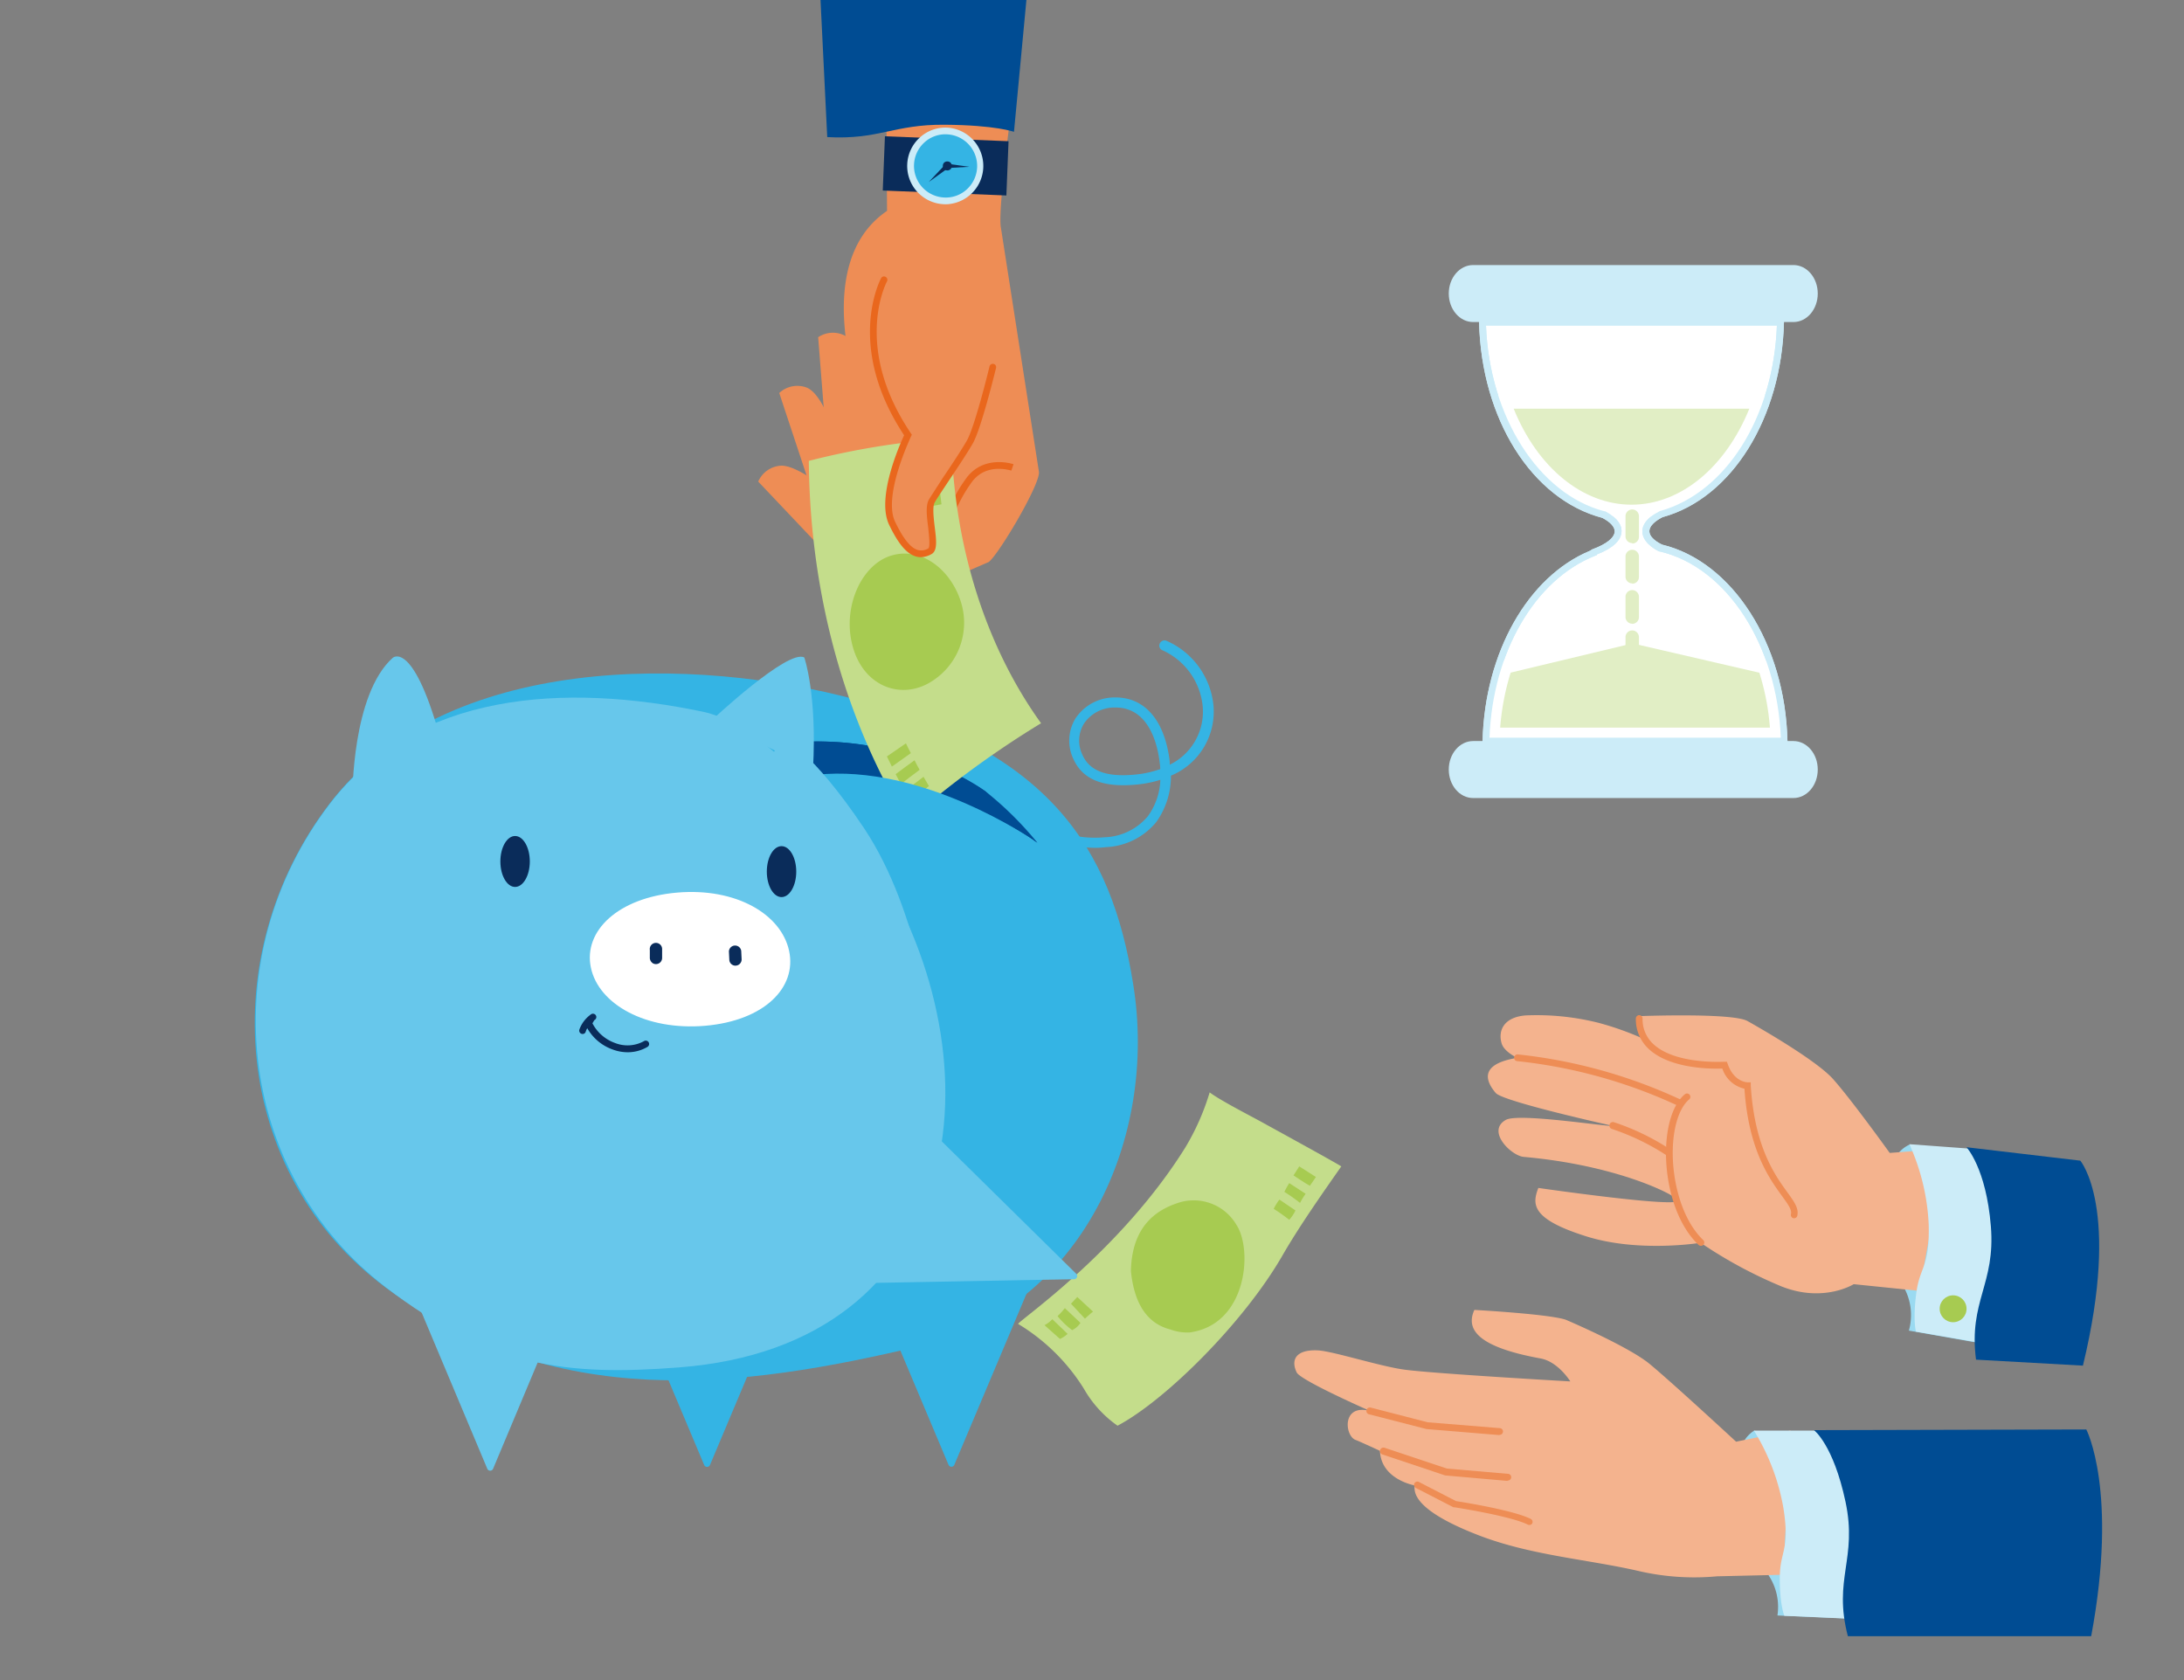 <svg xmlns="http://www.w3.org/2000/svg" viewBox="0 0 325 250"><rect x="0" y="0" width="325" height="250" fill="#808080" stroke="none"/><defs><style>.cls-1{fill:#34b4e4;}.cls-2{fill:#67c7eb;}.cls-3{fill:#fff;}.cls-4{fill:#0a2c5a;}.cls-5{fill:#004c93;}.cls-6{fill:#ee8d55;}.cls-7{fill:#ccecf8;}.cls-8{fill:#e9671d;}.cls-9{fill:#c4dd8b;}.cls-10{fill:#a7cb51;}.cls-11{fill:#9adaf1;}.cls-12{fill:#f4b38e;}.cls-13{fill:#e1eec5;}</style></defs><g id="_2" data-name="2"><path class="cls-1" d="M162.94,126.16a19,19,0,0,1-3.08-.28,23.88,23.88,0,0,0-5.56-.26.72.72,0,0,1-.79-.7.75.75,0,0,1,.7-.8,25.37,25.37,0,0,1,5.86.28,16.07,16.07,0,0,0,4.28.19,8.78,8.78,0,0,0,6.47-3.14,9.83,9.83,0,0,0,1.85-5.41,16.81,16.81,0,0,1-3.58.71c-5,.47-8-.78-9.36-3.81a6.34,6.34,0,0,1,.34-6.08,7,7,0,0,1,5.84-3.08H166c4.41,0,7.35,3.47,8.07,9.56,0,0,0,.19,0,.45a8.78,8.78,0,0,0,4.91-8.6A10.22,10.22,0,0,0,173,96.77a.74.74,0,0,1-.42-1,.77.77,0,0,1,1-.42,11.75,11.75,0,0,1,7,9.67,10.31,10.31,0,0,1-6.33,10.4,11.76,11.76,0,0,1-2.19,6.91,10.27,10.27,0,0,1-7.54,3.73C163.92,126.14,163.41,126.16,162.94,126.16ZM166,105.28h-.09a5.46,5.46,0,0,0-4.6,2.39,4.83,4.83,0,0,0-.23,4.66c1.07,2.4,3.56,3.34,7.85,2.93a15.19,15.19,0,0,0,3.73-.82,7.45,7.45,0,0,0-.08-.89C172.3,111,171.07,105.28,166,105.28Z"/><path class="cls-1" d="M141.16,218l-13-30.86a.47.47,0,0,1,.43-.65h26a.47.47,0,0,1,.43.65L142,218A.47.47,0,0,1,141.16,218Z"/><path class="cls-1" d="M104.79,218l-13-30.86a.47.47,0,0,1,.43-.65h26a.47.47,0,0,1,.43.65l-13,30.86A.47.47,0,0,1,104.79,218Z"/><path class="cls-1" d="M137,200.27c-27,6.44-54.53,9.87-79.64-8.71-22.79-16.87-25.55-49.49-8.29-72s54.43-21.95,78.57-15.39c28.31,7.7,37.76,21.78,41,42.35C172.31,169.23,161.06,194.55,137,200.27Z"/><path class="cls-2" d="M101,203.48c-16.71,1.28-28,0-43.58-11.92-22.5-17.26-25.55-49.49-8.29-72,12.73-16.6,34.78-18,55.57-13.63,9.09,1.91,22.1,17,25.6,22.49C149.18,158.35,143.92,200.2,101,203.48Z"/><path class="cls-3" d="M104.93,152.64c-8.77.75-15.85-3.18-17-8.65s4.07-10.42,12.84-11.17,15.5,3.22,16.66,8.69S113.71,151.88,104.93,152.64Z"/><path class="cls-4" d="M97.17,143.35a1,1,0,0,1-.47-.76l0-1.24a.92.92,0,1,1,1.83-.08l0,1.24a.92.92,0,0,1-1.36.84Z"/><path class="cls-4" d="M109,143.58a.9.9,0,0,1-.47-.76l-.06-1.24a.92.92,0,0,1,1.83-.09l.06,1.25a.92.92,0,0,1-.88.95A.87.87,0,0,1,109,143.58Z"/><path class="cls-5" d="M122.11,115.69l-4-5.22a45.88,45.88,0,0,1,28.54,7.29l7.73,7.65C154.29,125.3,138,114,122.11,115.69Z"/><path class="cls-5" d="M122.11,115.69l-4-5.22c16-1.24,27.18,6.24,28.54,7.29a50.2,50.2,0,0,1,7.73,7.65C154.29,125.3,138,114,122.11,115.69Z"/><path class="cls-2" d="M72.51,218.55,61,191.16a.47.47,0,0,1,.43-.65h23a.47.47,0,0,1,.44.65L73.38,218.55A.47.47,0,0,1,72.51,218.55Z"/><ellipse class="cls-4" cx="76.65" cy="128.19" rx="2.19" ry="3.79"/><path class="cls-2" d="M52.45,118.47s-.1-15.14,6-20.59c0,0,3.14-2.87,7.36,13.05"/><path class="cls-4" d="M93.43,156.58a6.44,6.44,0,0,1-2.31-.43A7.06,7.06,0,0,1,87.39,153a2.38,2.38,0,0,0-.22.49.48.48,0,0,1-.61.35.5.5,0,0,1-.35-.62A4.72,4.72,0,0,1,87.86,151a.91.91,0,0,1,.16-.11.51.51,0,0,1,.65.2.49.49,0,0,1-.15.66s0,0-.09.07l-.27.45a6.1,6.1,0,0,0,3.31,2.91,5.06,5.06,0,0,0,4.35-.25.5.5,0,0,1,.55.84A5.78,5.78,0,0,1,93.43,156.58Z"/><path class="cls-2" d="M106,107.09s11.31-10.6,13.69-9.25c0,0,1.92,5.47,1.29,16.64"/><ellipse class="cls-4" cx="116.3" cy="129.7" rx="2.19" ry="3.79"/><path class="cls-6" d="M147.11,60.18,137,62.64l-7.87-3.24s-.64-7.68-3.17-9.33a3.93,3.93,0,0,0-4.21.11l1.1,13.94,12.48,6.14c1.58.61,4.21.12,5.84-.38"/><path class="cls-6" d="M141.2,62.62l-9.6,4.07-6.86-.3s-1.88-7.48-4.65-8.7a3.94,3.94,0,0,0-4.13.79l4.5,13.58,10.73,2.42c1.67.35,4.18-.57,5.7-1.32"/><path class="cls-6" d="M146,65.6l-7.21,5.59L132,70.88s-1.87-7.48-4.64-8.7a3.93,3.93,0,0,0-4.13.79l4.5,13.59L138.41,79c1.66.34,4.18-.57,5.7-1.33"/><path class="cls-6" d="M139.59,66.31l-7.19,7.55-6.86,1s-6.2-5.55-9.23-5.57a3.94,3.94,0,0,0-3.48,2.37l10,10.56,12.3-1c1.67-.34,3.61-2.18,4.71-3.48"/><path class="cls-6" d="M131.81,2.15,132,31.38c-11.93,8.11-3.61,29.25-3.61,29.25-.49,8,8.57,9,8.57,9,.64-2.32.75-1.56,2.79-2.15,1.62-.48.78-.6,1.75.3l1.9,2,1.49.65-2.8,7.75-7.48,4.08s-8.26-1.64-9.78,1a5.76,5.76,0,0,0-.76,4.09l11.68,1.22,11.36-4.93c1.4-.95,7.91-11.88,7.48-13.52l-5.64-36.21c-.67-3.13,3-28.31,3-28.31"/><path class="cls-5" d="M152.74,0l-1.85,19.62s-2.66-1-10.31-1.06-9.74,2.26-17.48,1.84l-1-20.4Z"/><rect class="cls-4" x="136.67" y="15.47" width="8.08" height="18.41" transform="translate(171 -114.93) rotate(92.29)"/><circle class="cls-1" cx="140.71" cy="24.68" r="5.21"/><path class="cls-7" d="M140.71,30.39h-.23a5.7,5.7,0,0,1-3.64-9.89,5.64,5.64,0,0,1,4.1-1.51,5.71,5.71,0,0,1-.23,11.41Zm-.19-1a4.61,4.61,0,0,0,3.38-1.24,4.71,4.71,0,0,0-3-8.16,4.61,4.61,0,0,0-3.38,1.24,4.71,4.71,0,0,0,3,8.16Z"/><polygon class="cls-4" points="140.69 25.02 140.72 24.34 144.26 24.82 140.69 25.02"/><polygon class="cls-4" points="140.65 24.49 141.1 25 138.2 27.09 140.65 24.49"/><circle class="cls-4" cx="140.97" cy="24.69" r="0.67"/><path class="cls-8" d="M141.33,78.53l-1-.24A22,22,0,0,1,143.91,71c2.64-3.37,6.87-1.94,6.91-1.92l-.32.94c-.15,0-3.61-1.2-5.8,1.6A21.34,21.34,0,0,0,141.33,78.53Z"/><path class="cls-9" d="M141.56,65.21c.42,16.77,5.5,31.5,13.36,42.41A142.72,142.72,0,0,0,135,122.25c-9-14.72-14.47-33.27-14.64-53.67A115.19,115.19,0,0,1,141.56,65.21Z"/><path class="cls-10" d="M132.64,82.67c4.47-1.34,8.79,2.07,10.31,6.77a10.3,10.3,0,0,1-4.76,12.22c-4.33,2.42-9.67.4-11.29-5.43S128.17,84,132.64,82.67Z"/><path class="cls-10" d="M137.43,115.59c.26.46.53.92.8,1.38-.92.72-1.84,1.45-2.76,2.2-.28-.47-.55-1-.82-1.43C135.58,117,136.5,116.29,137.43,115.59Z"/><path class="cls-10" d="M136.09,113.13c.25.48.5,1,.76,1.42-.93.69-1.86,1.4-2.79,2.12l-.78-1.47C134.22,114.49,135.15,113.81,136.09,113.13Z"/><path class="cls-10" d="M134.81,110.61c.24.49.48,1,.73,1.46-.94.66-1.88,1.33-2.82,2-.25-.5-.5-1-.74-1.51C132.92,111.91,133.87,111.25,134.81,110.61Z"/><path class="cls-10" d="M139.91,73.46c.06.53.13,1.06.19,1.58-1,.17-1.94.36-2.91.56-.07-.54-.13-1.08-.19-1.62C138,73.79,139,73.62,139.91,73.46Z"/><path class="cls-10" d="M139.65,70.68c0,.54.09,1.07.14,1.6q-1.46.23-2.91.48c0-.55-.1-1.1-.14-1.65C137.71,71,138.68,70.81,139.65,70.68Z"/><path class="cls-10" d="M139.47,67.86q0,.81.09,1.62c-1,.12-1.93.25-2.9.4,0-.56-.07-1.11-.09-1.67C137.54,68.08,138.5,68,139.47,67.86Z"/><path class="cls-6" d="M131.55,41.63s-5.42,9.74,3.56,23.1c0,0-4.35,8.94-2.36,13.13s3.71,5.2,5.62,4.19c1.22-.64-.66-6,.28-7.5s4.45-6.59,5.69-8.78,3.41-11.1,3.41-11.1"/><path class="cls-8" d="M137.05,82.91a2.58,2.58,0,0,1-.86-.14c-1.34-.44-2.57-1.94-3.89-4.7-1.9-4,1.52-11.75,2.24-13.3-8.83-13.34-3.48-23.28-3.42-23.38a.48.48,0,0,1,.67-.19.5.5,0,0,1,.2.68c-.05.09-5.15,9.65,3.54,22.57l.16.24-.13.26c0,.08-4.22,8.78-2.36,12.69,1.18,2.47,2.26,3.83,3.31,4.18a2,2,0,0,0,1.62-.21c.33-.17.09-2.13,0-3.07-.22-1.72-.42-3.35.13-4.25.38-.62,1.15-1.78,2-3.12,1.36-2,2.9-4.34,3.64-5.65,1.19-2.11,3.33-10.88,3.35-11a.51.51,0,0,1,.6-.37.49.49,0,0,1,.37.6c-.09.37-2.19,9-3.45,11.22-.76,1.34-2.31,3.67-3.68,5.72-.88,1.33-1.65,2.47-2,3.08s-.16,2.27,0,3.61c.25,2,.45,3.58-.49,4.08A3.36,3.36,0,0,1,137.05,82.91Z"/><path class="cls-1" d="M121.44,115.29l5.23,11.61c16-1.24,21.29,9.25,23.44,10.45L153.75,125C153.62,124.9,137.33,113.6,121.44,115.29Z"/><path class="cls-2" d="M116.52,109.76s4.38,2,12.06,13.48C137,135.87,138.71,154,138.71,154l-26.07-38.09Z"/><path class="cls-3" d="M237.14,82.2v.09c-9,3.55-15.68,14.67-16,28h44.35c-.35-14.43-8.14-26.28-18.33-28.7-1.4-.73-2.22-1.59-2.22-2.52s.86-1.82,2.31-2.56c9.89-2.74,17.38-14.42,17.72-28.57H220.62c.34,14.29,8,26.06,18,28.64,1.37.72,2.16,1.58,2.16,2.49C240.8,80.27,239.41,81.37,237.14,82.2Z"/><path class="cls-7" d="M266,110.77H220.62v-.51c.33-13.15,6.74-24.47,16-28.31h0l.33-.21c2.12-.77,3.33-1.75,3.33-2.68,0-.66-.65-1.38-1.84-2-10.45-2.73-18-14.68-18.34-29.1l0-.51h45.37v.51c-.35,14.25-7.78,26.19-18.08,29-1.23.63-1.95,1.38-1.95,2.08s.67,1.4,1.89,2c10.47,2.52,18.31,14.78,18.66,29.16Zm-44.34-1H265C264.45,96,257,84.42,247,82.06l-.11,0c-2.06-1.07-2.49-2.2-2.49-3s.45-1.92,2.59-3c9.85-2.74,16.93-14,17.43-27.62H221.13C221.64,62,229,73.56,238.76,76.08l.11,0c2,1.06,2.43,2.18,2.43,2.93,0,1.36-1.26,2.56-3.66,3.49v.09l-.32.13C228.37,86.27,222.12,97.09,221.65,109.77Z"/><path class="cls-11" d="M284.06,198a8.53,8.53,0,0,0-.52-6c-1.52-3.44-5.81-18.65.59-21.67l7.56,3.93.31,12.56,3.16,13.14Z"/><path class="cls-12" d="M260,151.91s10,5.55,12.77,8.65,8.44,11,8.44,11l8.24-.62-3.8,21.15-9.8-1s-4.5,2.83-10.78.32a67.27,67.27,0,0,1-12-6.48s-9.28,1.53-17.15-1c-8.14-2.58-7.91-4.78-7-7.16,0,0,21.67,3.13,20.75,1.8-.59-.87-9.14-5.2-22.92-6.42-1.89-.17-5.61-3.86-2.66-5.51,1.9-1.07,15.24,1.06,15.89.89,0,0-16.3-3.6-17.4-4.89-1.59-1.86-2.39-4.32,3.2-5.23,0,0-1.93-.87-2.32-2.14-.59-2,.41-3.91,3.53-4.17a37.64,37.64,0,0,1,10.89,1.1,44.23,44.23,0,0,1,6.79,2.43,8.21,8.21,0,0,1-.88-3.42S257.62,150.67,260,151.91Z"/><path class="cls-6" d="M250.07,164.67a.46.46,0,0,1-.22-.06,75.36,75.36,0,0,0-24.08-6.71.49.49,0,0,1-.45-.54.5.5,0,0,1,.54-.46,76.49,76.49,0,0,1,24.44,6.82.5.5,0,0,1-.23.95Z"/><path class="cls-6" d="M248.26,172a.51.51,0,0,1-.28-.09,35,35,0,0,0-8.12-3.92.5.5,0,1,1,.31-1,35.4,35.4,0,0,1,8.38,4.05.5.5,0,0,1-.29.91Z"/><path class="cls-6" d="M253.11,185.39a.54.54,0,0,1-.35-.14c-3.82-3.68-5-10.1-4.83-14.47.14-3.69,1.15-6.58,2.79-7.95a.51.51,0,0,1,.71.07.5.5,0,0,1-.07.7c-1.4,1.17-2.31,3.86-2.43,7.22-.16,4.49,1.17,10.48,4.53,13.71a.5.5,0,0,1-.35.86Z"/><path class="cls-6" d="M267,181.28h-.12a.5.5,0,0,1-.37-.6c.16-.66-.43-1.47-1.31-2.68-1.86-2.57-5-6.84-5.61-16a4.47,4.47,0,0,1-3.29-3c-1.59.07-7.76.07-10.95-2.91a6,6,0,0,1-1.92-4.53.5.5,0,0,1,.5-.5h0a.5.5,0,0,1,.5.5,5,5,0,0,0,1.6,3.8c3.29,3.08,10.5,2.63,10.57,2.63l.38,0,.13.36c.94,2.66,2.86,2.7,2.95,2.7h.47l0,.47c.56,9.17,3.62,13.38,5.45,15.9,1,1.39,1.74,2.39,1.47,3.5A.49.49,0,0,1,267,181.28Z"/><path class="cls-7" d="M284.13,170.26l9.11.67s2.93,3.07,3.66,11.74-2.88,8.48-1.74,17.22l-10.05-1.74s-.48-1.66.05-5.72,2-3.71,1.85-10.2A32.4,32.4,0,0,0,284.13,170.26Z"/><circle class="cls-10" cx="290.64" cy="194.75" r="2"/><path class="cls-5" d="M309.57,172.71l-16.94-2s2.92,3.08,3.63,11.75-3.33,11.11-2.21,19.86l15.91.89C315.62,179.78,309.57,172.71,309.57,172.71Z"/><path class="cls-11" d="M264.5,240.39a8.53,8.53,0,0,0-1.29-5.94c-1.94-3.22-8.13-17.76-2.17-21.57l8,2.93,1.9,12.42,4.82,12.64Z"/><path class="cls-13" d="M242.79,76.1c-8.08,0-15.42-6.35-19-16.29h38C258.21,69.75,250.87,76.1,242.79,76.1Z"/><path class="cls-3" d="M260.32,60.81c-3.57,8.77-10.25,14.29-17.53,14.29s-14-5.52-17.54-14.29h35.07m2.85-2H222.41c3.39,10.75,11.23,18.29,20.38,18.29s17-7.54,20.38-18.29Z"/><path class="cls-13" d="M222.17,109.27a38.43,38.43,0,0,1,1.85-10l18.91-4.54,19.66,4.54a37.69,37.69,0,0,1,1.85,10Z"/><path class="cls-3" d="M242.94,95.74l18.87,4.36a36.46,36.46,0,0,1,1.57,8.17H223.24a37.21,37.21,0,0,1,1.56-8.18l18.14-4.35m0-2.06L223.25,98.4a39.62,39.62,0,0,0-2.12,11.87h44.35a39,39,0,0,0-2.12-11.87l-20.43-4.72Z"/><path class="cls-13" d="M242.89,74.91a1,1,0,0,1-1-1v-1.5a1,1,0,1,1,2,0v1.5A1,1,0,0,1,242.89,74.91Z"/><path class="cls-13" d="M242.89,98.81a1,1,0,0,1-1-1v-3a1,1,0,0,1,2,0v3A1,1,0,0,1,242.89,98.81Zm0-6a1,1,0,0,1-1-1v-3a1,1,0,0,1,2,0v3A1,1,0,0,1,242.89,92.83Zm0-6a1,1,0,0,1-1-1v-3a1,1,0,0,1,2,0v3A1,1,0,0,1,242.89,86.86Zm0-6a1,1,0,0,1-1-1v-3a1,1,0,1,1,2,0v3A1,1,0,0,1,242.89,80.88Z"/><path class="cls-13" d="M242.89,103.29a1,1,0,0,1-1-1v-1.5a1,1,0,0,1,2,0v1.5A1,1,0,0,1,242.89,103.29Z"/><path class="cls-9" d="M199.6,173.56c-2.19,3.14-6.12,8.67-8.77,13.28-5.76,10-17.44,21.57-24.53,25.31a17,17,0,0,1-5-5.49A29.42,29.42,0,0,0,151.5,197c.55-.82,15.26-10.88,24.82-26.14a35.71,35.71,0,0,0,3.69-8.31c1.61,1.23,6.39,3.65,8.13,4.63C189,167.66,198.25,172.72,199.6,173.56Z"/><path class="cls-10" d="M184,182.27c2.45,3.73,1.57,14.83-6.95,16a7.06,7.06,0,0,1-2.82-.42c-4.31-1.07-5.57-5.12-5.94-8.71.14-6.7,3.8-9.09,7-10.14A7.37,7.37,0,0,1,184,182.27Z"/><path class="cls-10" d="M158.87,198.49a4.83,4.83,0,0,1-1.13.75l-2.31-2.05a4.29,4.29,0,0,0,1.17-.89Z"/><path class="cls-10" d="M160.78,196.85a3.07,3.07,0,0,1-1.23,1.08,11.89,11.89,0,0,1-2.18-2.09,9.31,9.31,0,0,0,1.09-1.19Z"/><path class="cls-10" d="M162.65,195.17c-.52.41-1.2,1.05-1.2,1.05L159.37,194l.94-1Z"/><path class="cls-10" d="M192.78,180.12a5.63,5.63,0,0,1-.93,1.39,27.21,27.21,0,0,0-2.31-1.63,7.76,7.76,0,0,1,.85-1.38Z"/><path class="cls-10" d="M194.29,177.64a10.57,10.57,0,0,0-.83,1.36,26,26,0,0,0-2.34-1.65c.47-.88.47-.88.73-1.3Z"/><path class="cls-10" d="M195.82,175.14c-.48.73-.34.48-.9,1.31-.55-.28-2.44-1.55-2.44-1.55s.47-.7.86-1.34Z"/><path class="cls-12" d="M233,196.38s9.26,3.93,12.47,6.57,12.88,11.58,12.88,11.58l8.09-1.66-1.07,21.46-9.85.23a36.71,36.71,0,0,1-11.77-.81c-7.46-1.71-15.9-2.3-23.62-5.26-10-3.84-9.69-6.55-9.62-7.46,0,0-5-.86-5.16-5.14,0,0-3.06-1.42-3.62-1.62-1.63-.59-2.1-5.44,2.15-4.31,0,0-10.34-4.54-10.92-5.74-.9-1.85-.15-3.43,3.13-3.28,2.24.1,9.38,2.42,13,2.88,4.71.61,24.59,1.74,24.59,1.74s-1.8-2.94-4.44-3.42c-9-1.64-11.24-4.16-9.84-7.22C219.36,194.92,230.43,195.52,233,196.38Z"/><path class="cls-7" d="M261,212.88l9.09,0s3.33,2.2,5.16,10.7-1.78,8.78.47,17.31l-10.19-.45s-.7-1.59-.68-5.68,1.54-3.94.54-10.35A32.43,32.43,0,0,0,261,212.88Z"/><path class="cls-5" d="M310.46,212.71l-40.52.1s2.88,2.15,4.69,10.66-1.88,11.45.35,20l36.21,0C315.23,221.81,310.46,212.71,310.46,212.71Z"/><path class="cls-7" d="M266,110.77H220.62v-.51c.33-13.15,6.74-24.47,16-28.31h0l.33-.21c2.12-.77,3.33-1.75,3.33-2.68,0-.66-.65-1.38-1.84-2-10.45-2.73-18-14.68-18.34-29.1l0-.51h45.37v.51c-.35,14.25-7.78,26.19-18.08,29-1.23.63-1.95,1.38-1.95,2.08s.67,1.4,1.89,2c10.47,2.52,18.31,14.78,18.66,29.16Zm-44.34-1H265C264.45,96,257,84.42,247,82.06l-.11,0c-2.06-1.07-2.49-2.2-2.49-3s.45-1.92,2.59-3c9.85-2.74,16.93-14,17.43-27.62H221.13C221.64,62,229,73.56,238.76,76.08l.11,0c2,1.06,2.43,2.18,2.43,2.93,0,1.36-1.26,2.56-3.66,3.49v.09l-.32.13C228.37,86.27,222.12,97.09,221.65,109.77Z"/><path class="cls-7" d="M266.89,39.44H219.21c-2,0-3.62,1.9-3.62,4.24s1.62,4.24,3.62,4.24h47.68c2,0,3.61-1.9,3.61-4.24S268.88,39.44,266.89,39.44Z"/><path class="cls-7" d="M219.21,118.75h47.67c2,0,3.62-1.89,3.62-4.24s-1.62-4.24-3.62-4.24H219.21c-2,0-3.62,1.9-3.62,4.24S217.21,118.75,219.21,118.75Z"/><path class="cls-6" d="M223.12,213.54h-.05l-10.79-.89-8.56-2.2a.5.5,0,1,1,.25-1l8.47,2.19,10.72.87a.5.5,0,0,1,0,1Z"/><path class="cls-6" d="M224.29,220.36h0l-9.23-.81-9.34-3.12a.5.5,0,1,1,.31-1l9.29,3.1,9.06.78a.5.5,0,0,1,0,1Z"/><path class="cls-6" d="M227.56,226.92a.46.46,0,0,1-.22-.06c-2.6-1.29-10.81-2.56-10.9-2.57l-.15,0-5.6-2.88a.5.5,0,1,1,.46-.89l5.52,2.85c.93.14,8.49,1.34,11.12,2.65a.5.5,0,0,1,.22.67A.49.49,0,0,1,227.56,226.92Z"/><path class="cls-2" d="M159.84,190.35l-29.71.55a.47.47,0,0,1-.44-.65l8.53-21.39a.48.48,0,0,1,.77-.16l21.17,20.85A.47.47,0,0,1,159.84,190.35Z"/></g></svg>